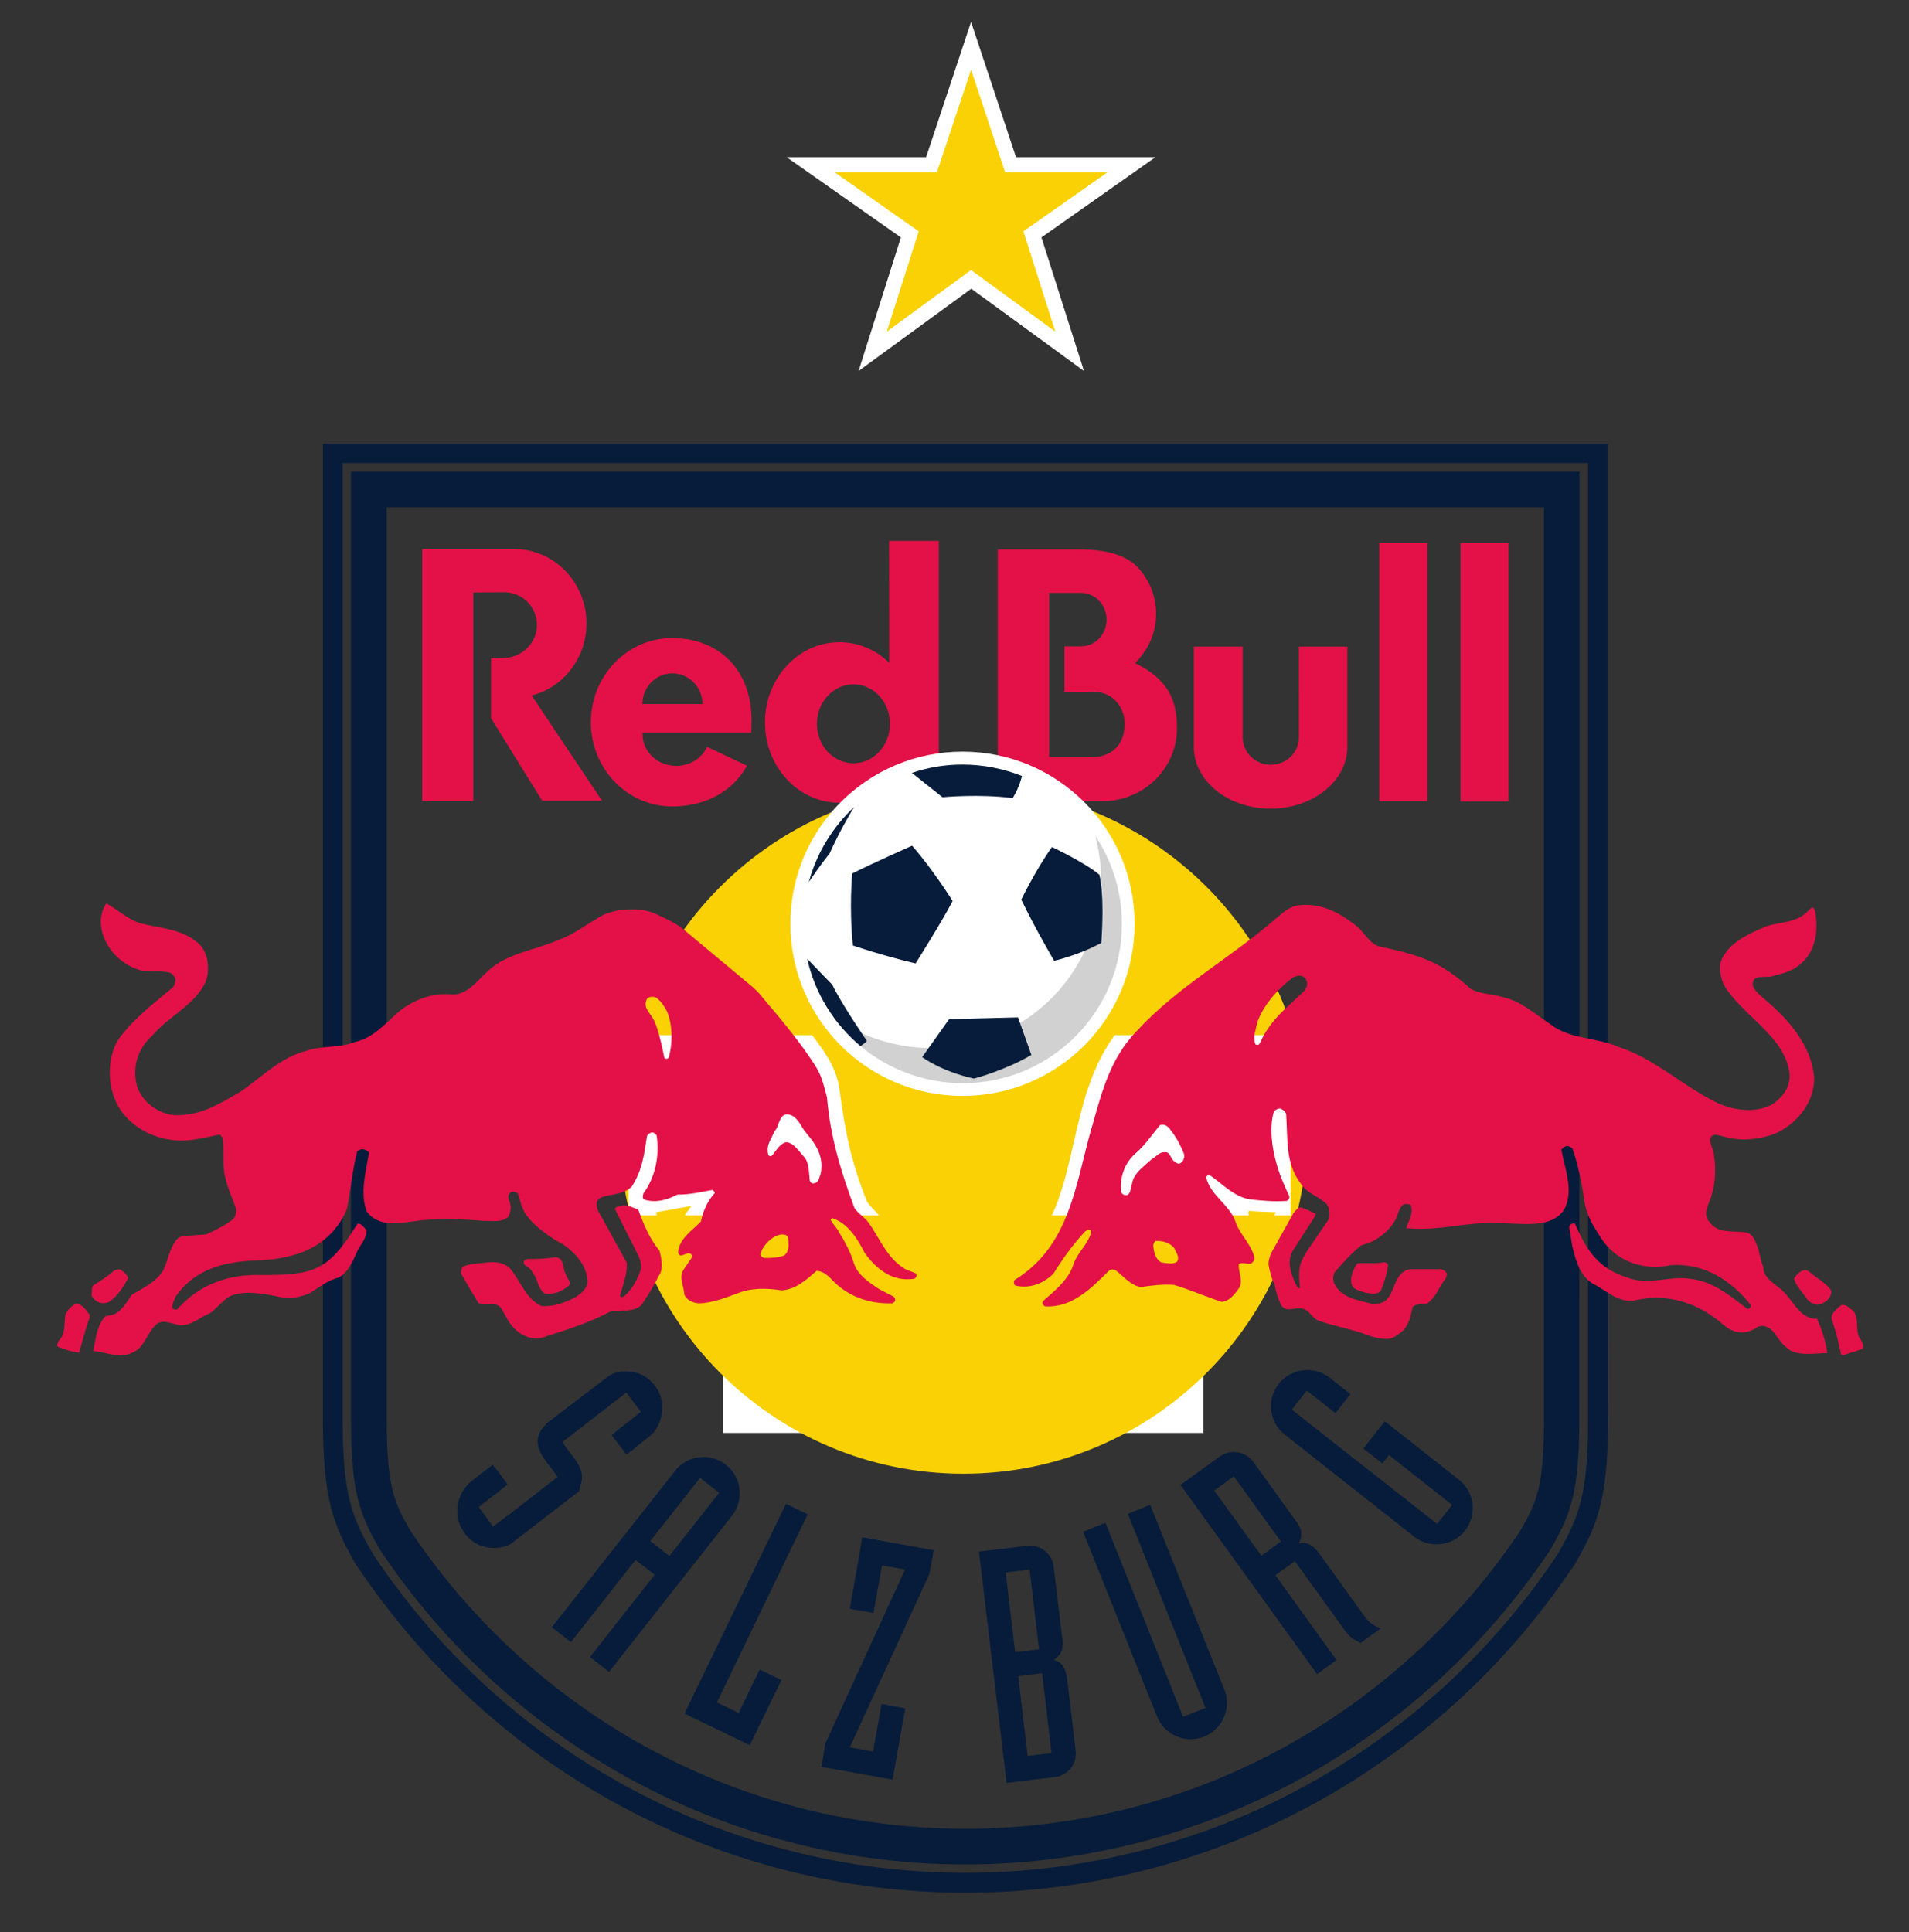 <?xml version="1.0" encoding="utf-8"?>
<!-- Generator: Adobe Illustrator 28.3.0, SVG Export Plug-In . SVG Version: 6.00 Build 0)  -->
<svg version="1.1" id="Layer_1" xmlns="http://www.w3.org/2000/svg" xmlns:xlink="http://www.w3.org/1999/xlink" x="0px" y="0px"
	 viewBox="0 0 314.3 318.1" style="enable-background:new 0 0 314.3 318.1;" xml:space="preserve">
<rect x="0" y="0" width="314.3" height="318.1" fill="#333333" stroke="none"/>
<style type="text/css">
	.st0{clip-path:url(#SVGID_00000154427221831773224620000016671177240646747830_);}
	.st1{fill-rule:evenodd;clip-rule:evenodd;fill:#FFFFFF;}
	.st2{fill:#071C3A;}
	.st3{fill-rule:evenodd;clip-rule:evenodd;fill:#071C3A;}
	.st4{fill:#E31147;}
	.st5{fill-rule:evenodd;clip-rule:evenodd;fill:#FAD105;}
	.st6{clip-path:url(#SVGID_00000158748482343084208060000010221134232839139732_);}
	.st7{fill:#FFFFFF;}
	.st8{fill:#D1D1D1;}
	.st9{fill:#FAD105;}
</style>
<g transform="matrix(.361 0 0 .361 1.289 .716)">
	<g>
		<defs>
			<rect id="SVGID_1_" x="326.2" y="406.7" width="219.1" height="244.8"/>
		</defs>
		<clipPath id="SVGID_00000111900010714215344670000011698752336596468371_">
			<use xlink:href="#SVGID_1_"  style="overflow:visible;"/>
		</clipPath>
		<g style="clip-path:url(#SVGID_00000111900010714215344670000011698752336596468371_);">
			<path class="st1" d="M136.6,193.2v452.3c0,35.7,4.6,49.5,15.6,68.6l0.6,1.1l0.7,1c63.7,95.1,169.6,151.9,283.2,151.9
				s219.4-56.8,283.2-151.9l0.7-1l0.6-1.1c11-19.1,15.6-32.9,15.6-68.6V193.2L136.6,193.2"/>
		</g>
	</g>
	<path class="st2" d="M700.6,568v77.5c0,30.8-3.6,38.1-10.8,50.6C634.9,778.1,542,832,436.7,832c-105.3,0-198.2-53.9-253.1-135.9
		c-7.2-12.5-10.8-19.8-10.8-50.6V229.4h527.8L700.6,568z M716.8,465.5V213.1H156.5v432.4c0,32.8,3.9,43,12.9,58.7l0.3,0.5l0.3,0.5
		c60,89.6,159.7,143.1,266.6,143.1s206.6-53.5,266.6-143.1l0.3-0.5l0.3-0.5c9-15.6,12.9-25.9,12.9-58.7L716.8,465.5"/>
	<path class="st3" d="M720.7,596v49.5c0,33.7-4.1,44.3-13.5,60.6l-0.3,0.6l-0.4,0.6C645.8,798,544.9,852.1,436.7,852.1
		S227.6,798,166.9,707.3l-0.4-0.6l-0.3-0.6c-9.4-16.3-13.5-26.9-13.5-60.6V209.2h568L720.7,596z M729.7,468.3v-268h-586v445.3
		c0,35.7,4.7,47.8,14.6,65.1l0.5,0.9l0.6,0.8c62.4,93.2,166.1,148.8,277.3,148.8S651.6,805.5,714,712.3l0.6-0.8l0.5-0.9
		c10-17.3,14.7-29.4,14.7-65.1L729.7,468.3"/>
	<path class="st4" d="M385.7,346.1c-9.2,0-16.7-8-16.7-18c0-9.9,7.5-18,16.7-18c9.2,0,16.6,8.1,16.6,18
		C402.3,338.1,394.8,346.1,385.7,346.1z M401.9,244.7l0.1,55.6c-6-5.9-14-9.4-22.8-9.4c-18.7,0-33.9,16.4-33.9,36.6
		c0,20.2,15.2,36.6,33.9,36.6c8.8,0,16.8-3.7,22.9-9.7v9h22.5l0-118.7L401.9,244.7z M495.8,343.2h-20.9v-74.8h14.6
		c6.4,0,11.6,5.5,11.6,12.2c0,6.7-5.2,12.2-11.6,12.2h-7.6v20.8h13.9c7.8,0,13.6,6.6,13.6,14.8C509.2,336.9,504.3,342.7,495.8,343.2
		z M514.1,300.4c6-5.9,9.6-13.7,9.6-22.4c0-7.8-2.9-15.1-7.9-20.7c-5.2-6-14.5-8.7-26.9-8.7h-37.4v114.8h48.3
		c18.5-0.3,33.4-15.1,33.4-33.2C533.3,317,528.9,307.7,514.1,300.4L514.1,300.4z M625.5,363.4h21.9V245.6h-21.9V363.4z M588.8,334.3
		c0,6.9-5.7,12.5-12.8,12.5c-7.1,0-12.8-5.6-12.8-12.5v-41.4h-22.3v45.8c0,15.5,15.7,28.1,35,28.1c19.3,0,35-12.6,35-28.1v-45.8
		h-22.1V334.3z M263.9,282.3c0-18.7-14.8-33.9-32.9-33.9c-0.6,0-3.1,0-3.7,0H189v114.9h23.3v-95.1l13.9-0.1c8.6,0,15.1,6.7,15.1,15
		s-7,15-15.5,15l-5.4,0.1v27.4l23.3,37.6H271l-32.1-48C253.2,311.6,263.9,298.3,263.9,282.3L263.9,282.3z M289.4,319.1
		c0-7.7,6.1-14,13.7-14s13.7,6.3,13.7,14H289.4z M303,289c-20.5,0-37.1,17.2-37.1,38.4c0,21.2,16.6,38.4,37.1,38.4
		c15.6,0,27.9-7.2,34.1-18.6l-18.2-8.6c-2.3,5.1-7.7,8.7-14.1,8.7c-8.4,0-15.3-6.4-15.3-14.3c0-0.5-0.2-0.3-0.1-0.8l49.6,0
		c0.2-1.6,0.2-3.2,0.2-4.8C339.5,302.6,323.4,289,303,289L303,289z M662.5,245.6v117.9h21.9V245.6L662.5,245.6z"/>
	<path class="st5" d="M592.6,513.3c0,86.6-70.2,156.8-156.8,156.8c-86.6,0-156.8-70.2-156.8-156.8c0-86.6,70.2-156.8,156.8-156.8
		C522.4,356.5,592.6,426.7,592.6,513.3"/>
	<g>
		<defs>
			<rect id="SVGID_00000149342809873534681860000017868563737376479148_" x="283.1" y="470.1" width="301.9" height="82.2"/>
		</defs>
		<clipPath id="SVGID_00000041987258640136738190000009283765742909455254_">
			<use xlink:href="#SVGID_00000149342809873534681860000017868563737376479148_"  style="overflow:visible;"/>
		</clipPath>
		<g style="clip-path:url(#SVGID_00000041987258640136738190000009283765742909455254_);">
			<path class="st7" d="M572.2,564.2c-1.6-3-7.1-9.8-6.3-14c4,0.5,10.2,0.5,12.4,0.7C577.5,552.1,573,562.6,572.2,564.2L572.2,564.2
				z M851.7,610.7c-0.3-1.2-0.8-2.5-1.2-3.6l-0.4-1c-0.3-0.8-0.6-1.5-0.8-2.4c-0.1-0.4-0.3-0.7-0.3-1c0-0.2-0.1-0.5,0-0.7
				c0.4-4.4-0.7-6.8-2.5-9.8c-1.3-2.4-3.3-3.3-4.5-3.3c-0.3,0.9-1.2,1.5-2.2,1.5c-0.1,0-0.3,0-0.4,0c-1.3-0.2-2.1-1.4-2-2.7
				c0-0.3,0.1-0.6,0.1-1c0-1.2-0.2-2.3-0.8-3.4c-1.5-2.8-12.3-11.7-16.4-11.7c-3.3,0-6.8,1.8-9.3,4.9c-0.5,0.6-1.1,0.8-1.8,0.8H809
				c-0.8-0.1-1.5-0.5-1.9-1.2c-0.4-0.7-0.7-1.4-0.9-2.2c-0.7-1.9-1.2-3.9-1.6-5.8l-0.3-1.5c-1.1-5-2.8-10-9.5-12
				c-0.6-0.2-1.2-0.3-2.1-0.4c-0.7-0.1-1.5-0.1-2.3-0.1h-0.6c-1.3,0-2.7-0.1-4.1-0.3c-2.7-0.4-4.5-1.3-4.5-4.3c0-0.3,0-0.5,0.1-0.8
				l0.7-2.1c0.6-1.5,1.3-3.9,1.9-6.7c1.1-5.2,1.2-10,0.3-14.3c-0.2-0.8,0.1-1.6,0.6-2.1c0.4-0.5,1.1-0.8,1.7-0.8c0.1,0,0.2,0,0.4,0
				c2.7,0.4,5,0.5,5.6,0.5c14.2,0,36.8-9.3,36.8-34.2c0-14.3-11.6-27.9-21.3-36.8c-0.6-0.6-0.9-1.5-0.7-2.3c0.2-0.8,0.8-1.5,1.7-1.7
				c13.8-3.6,21.4-12.8,21.4-25.9v-0.9c0-2,0-4.4-0.4-6.8c-0.6-3.5-1.9-6.7-3.9-9.8c-0.2-0.3-0.6-0.7-1.3-0.7
				c-0.3,0-0.5,0.1-0.6,0.1c-0.6,0.1-1.1,0.5-1.5,0.8c-1.3,0.8-3.1,2.4-4.6,3.7c-1.7,1.4-3.7,2.5-6.6,3.5c-1.7,0.6-3.5,1-5.4,1.6
				c-1,0.3-2,0.5-3.1,0.8c-6.6,1.8-13.8,4.5-21.8,11.6c-3.7,3.2-6.2,8.6-6.4,13.7c-0.2,4.3,1.4,8.7,4.9,13.5c3,4.2,7,8.1,11.2,12.1
				l1.5,1.4c1.5,1.5,3,2.9,4.5,4.3c2.2,2.2,3.8,4,5.2,5.6c3.3,4.1,4.9,7.5,4.9,10.6c0,6.7-4.8,11.2-12,11.2
				c-8-0.1-14.2-3.1-22.8-8.8c-1.3-0.9-2.6-1.8-4-2.7c-2.8-1.9-5.8-3.9-9.1-5.9c-5.9-3.7-11.4-6.7-17.3-9.3
				c-3.1-1.4-6.1-2.4-9.6-3.4c-2.5-0.7-4.8-1.2-7.1-1.6l-1.1-0.2c-5.2-1.1-9.6-2.2-14.3-5.3c-1.3-0.9-2.7-1.8-4.1-2.8
				c-2.4-1.7-5-3.4-7.5-5c-5-3.1-8.9-5-12.6-6.1c-1.1-0.3-2.3-0.6-3.8-0.8c-0.6-0.1-1.3-0.2-1.9-0.3l-1.5-0.2
				c-2.3-0.3-4.3-0.8-6.4-2c-1.3-0.8-2.6-1.6-4-2.7c-1-0.7-2-1.5-2.9-2.3l-0.7-0.5c-2.5-1.9-5.3-4-9.5-6.3
				c-6.4-3.5-12.9-5.2-18.4-6.5l-1.1-0.3c-2.1-0.5-4-0.9-5.6-1.5c-0.9-0.3-1.6-0.6-2.1-0.8c-0.3-0.2-0.6-0.4-0.8-0.5
				c-0.2-0.1-0.3-0.3-0.4-0.4c-13.7-17.3-30.2-18.6-34.9-18.6c-1.1,0-2.1,0.1-3,0.2c-5.5,0.6-12.1,5.5-17.8,10.1
				c-2.1,1.7-4.2,3.5-6.3,5.3c-4.3,3.7-8.8,7.5-13.2,10.6c-22.7,16.2-31,22.7-41.7,34.4c-14.6,15.9-19.1,36.1-23.2,53.9l-0.3,1.3
				c-2,8.7-4,17.6-7,25.8c-3.5,9.6-7.8,16.9-13.5,22.8c-2.8,2.9-5.1,5.1-7.1,6.8c-1.3,1.1-2.4,1.8-3.2,2.4l-0.6,0.4
				c-2.4,1.7-3.3,3.9-2.6,6.1c0.9,2.8,4.5,5.8,10.7,5.9c0.7,0,1.4,0.4,1.8,0.9c0.5,0.6,0.6,1.3,0.5,2c-0.3,1.1-0.1,2,0.6,2.8
				c1.7,2.2,5.7,3.4,8,3.5h1c10.9,0,20.2-4,27.8-11.9c0.5-0.5,1.1-0.7,1.7-0.7c0.6,0,1.1,0.2,1.6,0.6c3,2.8,6.9,4.2,11.9,4.3h0.5
				c2.3,0,4.6-0.3,6.7-0.5c1.1-0.1,2.1-0.2,3.1-0.3c0.5,0,1.1-0.1,1.5-0.1c0.4,0,0.7,0,1,0c1.3,0.1,2.9,0.5,5.2,1.3
				c1.6,0.5,3.2,1.2,4.9,1.8l1.5,0.6c3.3,1.3,8.3,3.2,12.1,3.2c0.2,0,0.4,0,0.6,0c8.6-0.5,11.8-6.9,12.9-10.6c0.3-1,1.2-1.7,2.3-1.7
				h0.1c1.1,0,2,0.8,2.2,1.8c0.2,0.9,0.5,1.8,0.7,2.6c1.3,4.5,3.1,7.5,5.7,9.8c0.8,0.7,1.8,1.1,3.3,1.4c1.3,0.2,3.1,0.3,5.7,0.4
				c0.5,0,1,0.2,1.4,0.5c0.3,0.2,0.7,0.6,1.3,1.2c0.6,0.5,1.1,1.1,1.7,1.6c0.5,0.4,1.2,1,2.1,1.3c12,4.1,27.7,8.5,35.5,8.6h0.3
				c10.7,0,14.4-10.3,15.4-14.7c0.2-0.9,0.9-1.6,1.8-1.8c10-2,15.4-16.9,15.4-19.5c-0.1-4.8-1.9-6.7-6.7-7.1l-17.4,0
				c-0.4,0-0.8,0.1-1.1,0.2c-0.2,0.1-0.4,0.1-0.7,0.1c-0.8,0-1.6-0.4-2-1.1c-0.6-1-1.3-1.5-2.5-1.7c-0.9-0.2-1.5-0.9-1.8-1.8
				c-0.2-0.9,0.1-1.8,0.8-2.4c0.4-0.3,0.7-0.6,1-0.9c0.5-0.4,1-0.6,1.6-0.6h0.1c2.4,0.1,7,0.3,11.4,0.3c2,0,3.9,0,5.5-0.1
				c3.5-0.2,6.4-0.5,9.5-0.9c4.8-0.6,9.8-1.1,17.3-1.1l16.3,0.9c3.5,0,6.7-0.5,9.4-1.3c0.2-0.1,0.5-0.1,0.7-0.1
				c0.5,0,0.9,0.1,1.3,0.4c0.6,0.4,1,1,1.1,1.7c1,8.2,3.8,15.5,7.8,21c1,1.4,2.4,2.7,4.2,3.9c0.9,0.6,1.9,1.2,2.9,1.8
				c0.6,0.3,1.1,0.7,1.7,1c4.3,2.7,9.6,6,16.3,6c1.8,0,3.6-0.2,5.5-0.7c2-0.5,4-0.8,6.1-0.8c1,0,2.1,0.1,3.1,0.2
				c2.6,0.3,5,0.9,6.9,1.4l0.5,0.1c3.1,0.8,6,2,8.9,3.7c2.4,1.5,4.4,3,6.4,4.5l0.5,0.4c3.9,3,7.9,6,13.6,6c0.2,0,0.4,0,0.7,0
				c0.4,0,0.8-0.1,1-0.2c0.3-0.1,0.7-0.2,1.1-0.4c0.8-0.3,1.7-0.7,2.6-1c0.9-0.3,1.9-0.7,3-1c0.1,0,0.3,0,0.5,0c0.8,0,1.5,0.4,2,1
				c0.3,0.4,0.6,0.9,0.9,1.4c0.6,0.9,1.1,1.9,1.9,2.8c2.2,2.8,6.1,6.6,15.4,6.8c0.8,0,1.7,0,2.4,0c4.8,0,7.8-0.4,9.1-0.6
				c0.1,0,0.3,0,0.4,0c0.5,0,0.9,0.1,1.3,0.4c1,0.7,2,1,3.2,1c2.5,0,6.2-0.8,9.2-1.8c1.8-0.7,3.2-1.4,4.3-2.2c1.4-1,2.2-2.2,2.4-3.5
				C852.2,613.2,852.1,612.1,851.7,610.7 M307.8,554.5c-1.6,2-4,2.6-6.2,6.5c-4.4-1.7-5.2-7.5-6-10.1c3.5-0.7,11.9-2.2,16.2-2.9
				C310.1,550.3,308.8,551.9,307.8,554.5L307.8,554.5z M412.7,572.9c-4.4-2.5-7.1-6.4-8.9-9.5c-0.8-1.3-1.5-2.7-2.2-4l-0.8-1.6
				c-0.9-1.7-2-3.6-3.2-5.2c-0.5-0.6-1.1-1.3-1.7-1.9l-1.8-1.9c-0.6-0.6-1.1-1.2-1.5-1.7c-0.4-0.6-0.7-1-0.9-1.4
				c-7.8-20-9.7-31.4-12.5-51.4c-1.5-10.3-7.7-18.6-17.9-31.1c-1.3-1.6-2.7-3.4-4.2-5.3c-1-1.3-2.1-2.7-3.2-4.1
				c-3.3-4.2-6.1-7.3-8.2-9.5c-3.7-3.1-6.9-5.8-9.8-8.3c-4.1-3.5-7.7-6.5-10.9-9.2c-6.1-5-10.8-8.6-16.3-12.2
				c-7.6-5.1-15.7-7.7-24.1-7.7c-8.6,0-14.9,2.8-17,4.2c-7.2,4.9-12.7,8-18.8,10.5c-4.4,1.8-9,3.3-14.9,5.3c-1.9,0.6-3.9,1.3-6,2
				c-6.6,2.2-11.3,6.1-14.7,9.2c-0.8,0.8-1.6,1.5-2.3,2.2c-0.8,0.8-1.6,1.6-2.3,2.2c-1.5,1.4-2.6,2.1-3.5,2.4c-1,0.4-2.6,0.6-5,0.8
				c-1.2,0.1-2.5,0.1-3.7,0.2c-0.9,0-1.8,0.1-2.6,0.1c-7.6,0.5-13.7,4.7-17.7,7.9c-2,1.7-4,3.4-5.8,5.1l-0.9,0.8
				c-2.3,2.1-4,3.5-5.6,4.5c-5.4,3.5-10.5,4-16.1,4.5c-2.9,0.3-5.8,0.6-9,1.2c-3.8,0.8-7.4,2-11,3.7c-4,1.9-8.1,4.3-13.2,7.9
				c-2.2,1.5-4.4,3.1-6.5,4.7c-1.9,1.4-3.8,2.7-5.6,4.1c-8.4,5.9-15.6,9.8-23.5,9.8c-7.7,0-13.2-4.5-14-11.5
				c-0.7-6.2,2.5-12.4,8.9-17.6l3.5-2.8c2.6-2.1,5.1-4.1,7.3-6c3.7-3.2,6.2-5.7,8.2-8.3c4.8-6.3,6-12.8,4-21.1
				c-1.9-7.4-7.6-12.5-17.4-15.4c-3.5-1.1-7.1-1.7-10.5-2.3l-1.2-0.2c-1-0.2-2-0.3-2.8-0.5c-1.1-0.2-1.8-0.4-2.3-0.6
				c-5.4-2.4-17-10.2-19.4-11.8l-0.9-0.6l-0.7,0.9c-2.1,3.1-3.8,5.5-5.1,16.1c-1.4,11.7,8.3,26.1,24.9,28.7c0.9,0.1,1.7,0.8,1.9,1.7
				c0.3,0.9-0.1,1.9-0.8,2.4c-17.6,13.8-21.4,19.8-22.3,35.3c-0.6,9.7,2.8,19.1,9.3,26c7.1,7.5,17.3,11.5,29.6,11.5
				c3.3,0,6.8-0.3,10.3-0.8c0.1,0,0.3,0,0.4,0c0.5,0,1,0.2,1.5,0.5c0.5,0.4,0.8,1,0.9,1.7c0.8,10.8,2.8,19.6,5.2,23.6
				c0.6,0.9,0.4,2.2-0.4,3c-0.8,0.7-1.9,1.4-3.5,2c-3.8,1.5-9.5,2.4-15.1,2.4c-3.5,0-6.2,2.4-8.3,7.7c-0.7,1.7-1.3,3.5-1.8,5.3
				l-0.1,0.5c-0.3,0.9-0.6,1.7-0.8,2.4c-0.2,0.7-0.5,1.3-0.8,1.8c-0.7,1.3-1.8,2.5-3.2,3.8c-0.5,0.4-1,0.6-1.6,0.6
				c-0.1,0-0.3,0-0.4,0c-0.7-0.1-1.3-0.6-1.7-1.2c-1.7-3.1-4.5-5.1-8.1-5.9h-0.1l-0.4,0c-5.4,0-14.7,4.6-18.2,13.2
				c-0.3,0.8-1,1.4-1.9,1.5l-0.4,0.1c-4.3,0.5-7,2.4-8.6,6.3c-0.6,1.6-1,3.4-1.3,5l-0.2,1.2c-0.2,1.3-0.5,2.7-0.8,4
				c-0.3,1-0.6,2-1.2,3c-0.3,0.5-0.6,1-0.8,1.4c-0.2,0.3-0.4,0.7-0.6,0.9c-0.9,1.8-1.4,3.6-0.7,6.6c0.4,1.4,1.5,2.6,3.3,3.6
				c1.4,0.7,3.1,1.4,5.2,1.9c3.8,0.9,7.5,1.2,8.2,1.2c0.5,0,1-0.1,1.5-0.4c0.4-0.2,0.7-0.5,1.1-0.8c0.4-0.3,1-0.5,1.6-0.5
				c0.1,0,0.2,0,0.4,0l1.8,0.3c1.4,0.3,3.2,0.6,5,1l0.3,0c1.7,0.4,3.4,0.7,4.8,0.9c0.7,0.1,1.4,0.3,1.9,0.3c0.6,0.1,1,0.1,1.2,0.1h0
				c7.4-0.3,10.6-3.2,12.7-6c0.6-0.8,1.1-1.6,1.6-2.5l0.8-1.4l0.6-1.1c0.6-1,1.2-2,1.9-2.9c0.5-0.6,1.2-0.9,1.9-0.9
				c0.2,0,0.4,0,0.6,0.1c0.8,0.2,1.7,0.4,2.4,0.5c1.7,0.3,3.3,0.4,4,0.5c0.5,0,1,0.1,1.4,0.1c7,0,12.3-3.9,16.6-7.6l1.4-1.2
				c0.7-0.6,1.3-1.1,2-1.7c0.9-0.7,2-1.6,3.2-2.4c2.1-1.4,3.9-2.1,5.6-2.1l0.4,0c1.7,0.1,8,0.6,18.8,2.3c0.5,0.1,0.9,0.1,1.4,0.1
				c2.4,0,5.5-0.8,9.2-2.5c2.6-1.2,5.7-2.8,8.8-4.8c0.7-0.4,1.4-0.8,2.4-1.2l0.3-0.1c0.9-0.4,1.8-0.8,2.8-1.3c1.8-0.9,4.4-2.4,6.5-5
				c1.2-1.5,2.9-4.8,4.5-8.1l1.8-3.6c1-2,2-4.1,3-6.2c0.4-0.8,1.2-1.3,2.1-1.3h0.7c3.4,0,7.4-0.5,10.8-1c1.5-0.2,3-0.5,4.5-0.7
				c3.2-0.5,6-0.9,8-1c0.5,0,1.9,0.1,3.8,0.2l4.3,0.3c5.4,0.3,9.8,0.5,13.4,0.5c2.2,0,4.1-0.1,5.7-0.2c2.9-0.2,5.5-0.7,7.6-1.3
				c0.6-0.2,1.2-0.4,1.9-0.7c0.3-0.1,0.6-0.2,0.9-0.2c0.6,0,1.2,0.2,1.6,0.7c1.2,1.2,2.4,2.3,3.7,3.4c0.7,0.6,1,1.6,0.7,2.5
				c-0.3,0.9-1.1,1.5-2.1,1.6c-0.5,0-0.9,0.1-1.4,0.1c-1.5,0.2-4.2,0.8-5.6,2.6c-0.5,0.6-1.1,0.9-1.9,0.9c-0.3,0-0.7-0.1-0.9-0.2
				c-0.3-0.2-0.7-0.3-1-0.4c-0.7-0.2-1.4-0.2-2-0.3h-1.1l-1.2,0h-0.7c-2.2,0-7.2,0-11.5,0.7c-2.7,0.4-4.8,1.1-6.3,1.9
				c-1.4,0.8-3.1,2.3-2.9,4.7c0.3,4.4,6.5,16.5,10.8,20.7c0.8,0.8,3.6,1.7,6.8,1.7c0.3,0,0.7,0,1,0h0.2c0.9,0,1.7,0.5,2.1,1.3
				c4.4,8.6,11.9,14.4,18.8,14.4h0.5c6.6-0.3,24.3-6.7,36.8-12.5c0.2-0.1,0.3-0.1,0.5-0.2c0.4-0.1,0.9-0.2,1.3-0.2
				c0.8-0.1,1.6-0.2,2.4-0.3l1.3-0.2c2.7-0.3,5.9-0.8,8.1-1.9c2.1-1,5.1-4.9,7.8-10c0.4-0.8,1.2-1.3,2.1-1.3c0.1,0,0.2,0,0.2,0
				c0.9,0.1,1.8,0.7,2,1.7c0.3,1,0.7,1.9,1.1,2.7c2.1,4,5.9,6,11.3,6c0.3,0,0.6,0,0.9,0c3.7-0.1,7.7-1.4,11.2-2.5l2-0.7
				c3-1,5.9-2,8.5-2.4c0.9-0.2,2-0.3,3.3-0.3c0.6,0,1.2,0,1.8,0c1.1,0.1,2.3,0.2,3.4,0.2c0.8,0.1,1.5,0.1,2.3,0.2
				c1.1,0.1,2.2,0.1,3.4,0.1c3.3,0,5.8-0.5,8.1-1.6c3.3-1.4,5.9-3.2,7.6-4.4l0.6-0.5c0.4-0.3,0.9-0.5,1.4-0.5c0.6,0,1.1,0.2,1.6,0.6
				c4.6,4.1,14.7,11.1,29.4,11.1c0.5,0,1,0,1.5,0c3.5-0.1,6.3-1.3,7.8-3.3c1-1.3,1.3-2.9,0.9-4.5c-0.2-0.6,0-1.3,0.3-1.9
				c0.4-0.6,0.9-0.9,1.6-1.1c2.4-0.4,4.4-1.3,5.8-2.6c1.3-1.1,2.2-2.8,2.2-4.3c0-1-0.4-1.8-1.1-2.5
				C418.3,576,417.4,575.5,412.7,572.9"/>
		</g>
	</g>
	<path class="st7" d="M356.9,419.3c0-43.4,35.2-78.5,78.5-78.5c43.4,0,78.5,35.2,78.5,78.5c0,43.4-35.1,78.5-78.5,78.5
		C392,497.8,356.9,462.7,356.9,419.3"/>
	<path class="st8" d="M376.4,461.7c22.9,16.5,55.2,19.2,80.4,5.6c27.4-14.2,44-43.4,41.5-74.9c-0.5-4.6-1.2-9-2.4-13.3
		c7.7,11.6,12.2,25.4,12.2,40.3c0,40.1-32.5,72.6-72.6,72.6C411.1,491.9,389.6,480,376.4,461.7"/>
	<path class="st3" d="M414,437.4c-17-4.1-28.6-8.2-28.6-8.2c-1.8-17.5-0.3-32.8-0.3-32.8c7.3-3.8,27.3-12.7,27.3-12.7
		c9.5,10.8,18.5,25.2,18.5,25.2C426.6,417.4,414,437.4,414,437.4L414,437.4z M386,366c-1.7,2.8-6.7,11.2-11.2,21.2
		c-4.2,5.3-7.9,10.7-9.5,13.1C368.9,387,376.2,375.2,386,366L386,366z M462.2,408.3c0,0,6.4-13.3,14-24c0,0,14.7,6.9,21.6,12.6
		c0,0,2.5,7.9,0.9,31.1c0,0-8.8,5.1-21.5,8.2C477.2,436.2,468.6,421.6,462.2,408.3L462.2,408.3z M429.3,462.8l31.4-0.8l6.1,17.1
		c-11.9,7.1-26.2,10.8-26.2,10.8c-15-3.3-23.6-9.8-23.6-9.8L429.3,462.8z M435.4,346.7c9.6,0,18.7,1.9,27.1,5.2
		c-0.3,1.4-1.3,5.2-4.2,10.1c-15.2-2-32-0.4-32-0.4l-14-11.1C419.6,348,427.3,346.7,435.4,346.7L435.4,346.7z M388.9,475.1
		c-12-10.1-20.8-23.9-24.3-39.8c3.9,4,11.4,11.8,11.4,11.8c4.5,9.3,15.8,25.6,15.8,25.6C391,473.6,389.7,474.5,388.9,475.1"/>
	<path class="st3" d="M308.6,779.5l29.8,14.4l14.4-29.7l-9.9-4.8l-9.6,19.8l-9.9-4.8l41.4-85.8l-9.9-4.8L308.6,779.5z M384,731.7
		l10.8,1.9l3.9-21.7l10.5,1.9L372.9,793l-1.9,10.8l32.5,5.8l5.8-32.5l-10.8-2l-3.9,21.7l-10.6-1.9l36.3-79.1l2-10.8l-32.6-5.9
		L384,731.7z M315.7,672l8.7,6.8l-22.7,28.8l-8.7-6.8L315.7,672z M248.1,740.1l8.7,6.8l29.5-37.5l8.7,6.8l-29.5,37.5l8.7,6.8
		l56.1-71.3c5.6-7.2,4.4-17.6-2.8-23.2c-7.2-5.6-17.6-4.4-23.2,2.8L248.1,740.1z M455.5,811.1l21.9-2.6c6.1-0.7,10.4-6.2,9.6-12.2
		l-3.8-32.1c-0.8-6.5-3.3-8.5-6.1-9.2c2.5-1.8,4.5-4,3.9-9l-4-33.4c-0.7-6.1-6.2-10.4-12.2-9.6l-21.9,2.6L455.5,811.1z M455.1,715.1
		l10.9-1.3l4.3,36.4l-10.9,1.3L455.1,715.1z M460.8,762.4l10.9-1.3l4.3,36.4l-10.9,1.3L460.8,762.4z M521,684.3l-10.2,4.1l35.4,88.5
		L536,781l-35.4-88.5l-10.2,4.1l33.7,84.2c3.4,8.4,13,12.6,21.5,9.2c8.4-3.4,12.6-13,9.2-21.5L521,684.3z M597.1,761.5l8.9-6.4
		l-27.9-38.7l8.9-6.4l23.3,32.3c1.6,2.2,4.3,3.9,6.6,5l9.2-6.6c-2.8-1.3-5.1-2.4-6.8-4.8L598.5,707c-3.8-5.3-7-5.8-9.7-5.1
		c1.3-2.8,2-5.6-1-9.8l-19.7-27.3c-3.6-5-10.4-6.1-15.4-2.5l-17.9,12.9L597.1,761.5z M550.2,677.8l8.9-6.5l21.5,29.7l-8.9,6.5
		L550.2,677.8z M641.4,698.8c7.1,5.6,17.6,4.4,23.2-2.8c5.6-7.1,4.4-17.6-2.8-23.2L628,646.2l-9.8,12.4l8.7,6.8l3-3.8l28.8,22.7
		l-6.8,8.7l-66.3-52.1l6.8-8.7l13.1,10.3l6.8-8.7l-9.5-7.5c-7.2-5.6-17.6-4.3-23.2,2.8c-5.6,7.1-4.4,17.6,2.8,23.2L641.4,698.8z
		 M297,633.1c2.9,6,1.4,14.2-3.2,19l-11.6,9.3l-6.8-8.8c4.1-3.8,8.9-7,13.3-10.7l-6.6-8.8L253,655.6c3.5,6.3,11.1,11.5,8.2,19.6
		l-0.6,2.8l-31.2,24.1c-4.1,2.3-9.6,2.4-14,0.7c-5.2-2-9.3-7.4-10.2-12.7c-1-6.3,1.2-12.2,6-16.4c3.2-2.6,6.6-5,9.9-7.7
		c2.4,2.8,4.6,5.9,6.8,9c-4.2,3.5-8.8,6.8-13.1,10.3l6.5,8.9c9.8-7.2,19.5-15,29.4-22.6c-4-6.6-12.8-13.2-7.3-21.7l2.4-2.8
		l28.4-21.7c4.5-2.8,11.4-2.5,16,0.1C292.9,627.1,295.7,630.1,297,633.1"/>
	<g>
		<path class="st4" d="M370.7,533.3c0,0.1-0.4,1.2-0.4,1.2c0,0.1-0.4,1.2-0.4,1.2c-0.4,1.1-1,1.7-2,1.9c-0.6,0.2-1.1,0.1-1.5-0.2
			c-0.4-0.3-0.7-0.8-0.7-1.4c0,0-0.1-1.2-0.1-1.2l-0.4-4.2c-0.3-2-0.9-3.5-1.8-4.7c0,0-1.9-2.2-1.9-2.2c-0.1-0.1-2.1-2.4-2.1-2.4
			c-1.6-1.6-3.1-2.4-4.6-2.4c-1.2,0.4-2.2,1.1-3.4,2.4l-1.4,1.8l-1.3,1.7c-0.5,0.8-1.5,0.3-1.5,0.3s-0.1-0.1-0.2-0.1
			c0-0.1-0.1-0.2-0.1-0.2c-0.3-0.8-0.4-1.6-0.4-2.4c0-1.3,0.4-2.5,0.8-3.5l1.1-2.3l1.3-2.7l0.2-0.3c0.4-0.4,0.8-1,1.2-2.1l0.3-0.9
			l0.8-1.9c1.1-2.4,2.8-3.1,5.3-2c1.9,1,3.1,2.7,4,4.1l0.6,1l0.8,1.3l1.6,2.1c4.4,5,6.6,9.6,6.6,14.5
			C371.1,530.9,371,532.1,370.7,533.3L370.7,533.3z M354,570.6C354,570.6,353.9,570.7,354,570.6c-0.1,0.1-0.2,0.1-0.2,0.1
			c-2.5,0.8-5.4,1.1-8.6,1l-0.2,0l-0.6-0.2c0,0-0.6-0.4-0.6-0.4c-0.3-0.2-0.8-0.8-0.5-1.5c1.2-3.6,4.7-7.6,9.1-8.6h0.4h0.6l1,0.1
			c0.5,0.1,1.3,0.5,1.5,1.7c0.1,0.7,0.1,1.4,0.1,2.1C356.2,567,355.8,569.3,354,570.6L354,570.6z M301.8,480.3
			c-0.2-0.1-0.3-0.1-0.3-0.1s0,0.1,0,0.1c-0.1,0-0.1,0.1-0.1,0.1c-0.4,0.4-1.1,0.7-1.8,0.2c0,0-0.1-0.1-0.2-0.1c0-0.1,0-0.2,0-0.2
			c-1.1-5.5-2.3-11.2-4.5-16.6l-1.3-2.2l-0.5-0.7l-1.1-1.6c-0.9-1.4-1.7-3.2-0.6-5.5l0.1-0.2c1-1,2.7-1.1,4-0.6l0.2,0.1
			c2.3,1.6,3.9,4.3,4.9,6.2c1.4,3.2,2.1,7.3,2.1,11.4c0,3.2-0.4,6.4-1.2,9.5C301.4,480.2,301.6,480.3,301.8,480.3L301.8,480.3z
			 M409.3,576.8c-8.2-4.8-11.5-13.8-16.6-21c-1.8-2.6-4.9-4.3-6.6-6.9c-5.9-16-11-32-12.5-50.4c-1.2-4.5-2.2-9.2-4.7-13.4
			c-7.4-12-17-23-26.3-34.1c-0.8-0.8-0.8-0.9-2.6-2.6l-32.4-27c-4-3-8.5-4.9-13-7c-6.9-2.6-16.2-2.1-22.9,0.8
			c-7,3.7-13.3,9-20.7,11.5c-10.7,4.8-22.7,5.7-31.9,14c-5.3,4.7-9.9,11.9-17.8,10.7c-8.9-0.4-16.8,2.9-23.5,8.4
			c-6,5.5-11.8,11.9-19.6,13.4c-6.8,2.9-15.2,1.5-22.2,4.1c-11.1,2.7-19.9,11.5-29.3,18.2c-9.4,5.5-18.5,11.4-30.3,11.1
			c-7.7-0.5-15.1-5.9-17.5-13.3c-2.3-8.5,0.3-17.2,7-23c7-8.4,18.1-13.3,23.5-22.9c2.9-5.1,2.5-13.3-1.4-18.1
			c-7.2-7.5-17.7-7.8-27.1-10.1c-6-1.7-10.7-6.3-16-9.2c-2.1,3.1-2.7,6.6-2.4,10.4c1.1,8.6,7.7,16.4,15.9,19.4
			c4.8,2.1,10.3,0.6,15.2,1.7c1.4,0.5,2.7,1.9,2.9,3.4c-0.3,1.4-0.4,2.7-1.6,3.7c-7.7,6.4-15.7,12.6-22.2,20.5
			c-6.9,7.4-7.7,20.4-4.1,29.7c4,10.7,15.1,17.7,25.7,19c7.8,1.2,14.8-0.8,21.9-2.3c1,0,1.4,1,1.8,1.5c0.7,6.3-0.3,11.9,1.1,17.7
			c1.2,5.3,3,9,4.9,14.2c0.3,1.8,0,3.7-1.2,5.1c-4,3-8.1,5.1-12.5,7l-10.7,0.7l-2.1,1c-4,4.6-4.1,9.4-6.6,14.6
			c-3.3,5.5-9.3,8.1-14.4,11.2c-1.6,2.6-3.4,5.3-5.7,7.4c-1.8,1.6-4,2.1-6.3,2.3c-3.7,4.2-4.5,10.1-5.5,15.9
			c6,0.6,12.3,3.8,18.2,0.6c5.1-2.3,6.2-8.5,10-12.2c3-3.3,7.5-0.8,11.1-0.1c5.3,0.3,9.2-3.6,13.7-5.4c3.1-2,5.7-5.6,9-7.7
			c6.3-3,15.1-1.4,21.6-0.1c5.2,1.4,10.7,0.6,15.2-1.5c4.2-2.6,8.2-5.9,13-7c4.2-2.2,6.3-7,8.1-11c1.4-3.7,4.9-6.6,4.7-10.8
			c-1.1-0.9-2.3-3-4-2.9c-2.1,2.9-3.6,5.9-5.9,8.7c-9.9,13.5-17.7,14.8-37.8,14.8c-14.9-0.5-28.3,4-38.6,15.6
			c-0.7,0.4-1.6,0.1-2.2-0.4c-0.4-1.6,1-4.4,1.6-5.6c9.2-13,23.4-16,38.5-16.3c8.2-0.5,16-1.9,23-5.5c7.8-4,13.2-10.2,16.4-17.8
			c1.8-8.6,2.5-17.9,4.7-26.2c0.3-0.8,2.3-1.4,3-1.1c0.8,0.1,2.4,0.9,2.4,1.8c-1.5,8.5-4.2,18.5-0.9,26.7c6.6,8.6,18.7,4,27.7,3.6
			c9.3-0.8,16.8-0.1,25.7,0.5c4.4-0.1,7.6,0.9,11-1.8c0.9-1.5,1.3-3.6,1.1-5.2c-0.3-2.5-2.3-4,0-6c0.7-0.6,2.7-0.2,3.3,0.5
			c1.2,3.4,1.8,7.1,4,10.1c4.4,5.6,10.8,10,16.8,13.2c5.7,4,10.5,9.6,11,16.6c0,3.6-3.3,6-6,7.7c-4.7,2.3-9.7,4.2-15.2,3.7
			c-7.2-3.6-9.2-11.2-14-16.9c-2.4-2.7-6.2-3.3-9.9-3c-4,0.4-7.9,0.6-11.5,1.8c-1,0.8-1.2,2-1.1,3.3c2.5,4.5,5.2,8.9,7.9,13.4
			c3.2,1.9,7.5-1.1,10.3,2.3c2.3,3.6,3.8,7.8,7.4,10.5c3.4,3,8.6,4.4,13.1,2.5c10.1-3.2,20.3-6.5,29.7-11.5h3.2
			c3.8-0.4,8.1-0.1,10.8-3c3-4.4,5.5-8.5,7.8-13.2c2.3-3.1,1.2-7.9,0.3-11.4c-4.7-5.7-7.3-12.2-9.7-18.8c-2.3-0.7-4.4-2-7-1.9
			c-1.2,0.6-3,0.3-3.7,1.6l10.8,21.4c0.7,1.6,1.5,4,1.1,6.2c-1.5,4.5-3.8,8.9-7.5,12.2c-0.7,0.4-1.5,0.8-2-0.1
			c1.2-4.7,3.4-9.7,3.1-15.1l-10.5-19c-1.2-2.6-3.4-4.9-3.3-8c0-1.4,1.2-2.3,2.3-2.9c4.6-1.5,10.3-1.2,13.8-4.9
			c4.7-7.3,5.6-14.4,6.9-23c0.3-0.6,1.4-1.6,2.2-1.6c0.8-0.3,1.8,0.9,2.2,1.3c1.4,9.4-0.6,19-6,26.4c-0.3,1-0.7,2.2,0.4,2.9
			c5.2,1.7,10.7,0,15.1-2.3c5.6,0.1,10.8-1.2,15.9-2.1c0.5,0.3,1.1,0.8,1.1,1.4c-3.4,3.8-5.3,8.1-6.3,13c-4.1,4.2-10,7.9-10.4,14.1
			c0.7,3,3.3,0.1,5.1,0.4c0.8,0.1,1.4,0.8,1.4,1.6l-4.1,6c-2.2,3.6,0.4,7.7,0.4,11.1c1,2.7,4.2,4.1,7.1,4.1
			c6.2-0.3,11.7-2.6,17.1-4.5c6-2.6,13.6-2.5,20.1-1.4c6.4-0.4,11.2-4.6,16-8.9c2.6,0,4.9,1.8,6.7,3.7c7.4,7.9,17,11.4,27.8,11.1
			l1-0.6c0.7-0.7,0.4-1.9-0.4-2.5l-6.4-3.3c-4.5-2.9-10.1-6.7-11.6-11.8c-1.4-4.5-3.8-9.5-6.6-13.8c-0.9-2.2-3.1-4-4.1-6.2
			c0.3-0.3,0.6-0.7,1-0.6c7.1,2.5,11.4,9.5,14.6,15.8c5.2,7.3,12.7,13.4,22.6,11.8l0.8-0.7c0.4-0.6,0.3-1.2,0-1.7L409.3,576.8"/>
		<path class="st4" d="M45.7,592c4.2-2.5,7-7.1,9.2-11.1c-0.4-1.5-1.9-2.6-3.2-3.7c-0.8-0.7-2.1-0.1-3,0.1c-3,2.6-6.1,4.7-9.4,6.7
			c-1.4,1-0.8,3-1.1,4.5c0,1.4,1.6,2.3,2.5,3.1C42.1,592.4,44,592.5,45.7,592"/>
		<path class="st4" d="M31.3,592.4c-2.2,1.1-4.5,3.2-5.1,5.6c-0.7,4.4,0.3,8.5-3.2,11.7c-0.1,0.8-0.9,1.8-0.1,2.6
			c3,1,5.9,2.2,9.6,2.6c1.7-5.4,2.9-11.2,4.8-15.9v-1.4C35.7,595.5,34,592.9,31.3,592.4"/>
		<path class="st4" d="M239,577.9c2.7,3,2.6,7.7,5.8,10c4.1,0.7,7.8-0.9,10.9-3.4c1.8-1.5-0.8-3.4-1.1-5.2c-1.8-2.6-0.6-7.8-4.9-7.9
			c-4.4,0.7-8.8,0.8-13.1,0.8l-1.2,0.8C234.5,575.6,238.3,575.6,239,577.9"/>
		<path class="st4" d="M843.8,606.5c-0.7-3.1,0.1-7.5-1.9-10.4c-1.8-1.4-3.4-3.4-5.7-2.9c-1.9,1.6-4.8,3.6-4.4,6.4
			c1.6,4.9,2.7,8.5,3.7,13.6c0.6,0.9,0,2.9,1.5,2.9l8.8-2.9C847.2,610.7,844.3,608.8,843.8,606.5"/>
		<path class="st4" d="M592.4,447.9l-0.6,1.1l-0.6,1c0,0-4.3,4-4.3,4l-4.6,4.3c-3.5,3.4-5.9,6.2-7.7,9c-1.5,2-2.6,4.4-3.7,6.6
			c-0.3,0.7-1.1,0.7-1.6,0.5c0,0-0.1,0-0.3-0.1c0-0.1-0.1-0.3-0.1-0.3c-0.3-0.9-0.4-1.8-0.4-2.8c0-0.8,0.1-1.6,0.3-2.5l0.8-3.4
			l0.4-1.5c2.6-7,8.5-14.3,16.1-20c1-0.6,2.8-1.1,4.2-0.6c0.8,0.3,1.4,0.8,1.8,1.6c0.3,0.6,0.5,1.1,0.5,1.7
			C592.6,447.1,592.5,447.5,592.4,447.9c0,0,0.2,0.1,0.3,0.1C592.6,448,592.4,447.9,592.4,447.9L592.4,447.9z M536.5,525.8l-0.4,1.3
			c-0.3,0.5-0.7,1-1.2,1.3c-0.4,0.3-1.1,0.5-1.8,0c-0.7-0.3-1.3-0.8-1.8-1.4c0,0-0.6-0.9-0.6-0.9l-0.5-0.9c-0.6-1.1-1.2-1.9-2.6-1.7
			c-1.3-0.1-2.2,0.5-3,1l-0.9,0.7l-0.5,0.4l-1.4,1c-0.1,0-2,1.7-2,1.7l-0.8,0.7l-2.8,2.6c-2,2.1-3.1,4-3.4,5.9l-0.4,1.4l-0.1,0.6
			l-0.2,0.9c-0.2,0.9-0.5,2-1.5,2.6c-0.7,0.2-1.5,0.1-2.1-0.4c-0.5-0.4-0.8-0.9-0.8-1.4c-0.6-6.6,1.8-12.8,6.4-17
			c2.3-1.9,4.3-4.2,5.9-6.2l1.8-2.3l3.6-4.5l0.4-0.2c2.6-0.5,4.2,1.8,4.8,2.8c2.3,2.9,4.1,6.2,5.8,10.4c0.1,0.3,0.1,0.6,0.1,0.9
			C536.5,525.4,536.5,525.6,536.5,525.8L536.5,525.8z M533.4,573.2l-0.1,0.2c-0.9,0.6-2,0.9-3.6,0.8l-2.6-0.3l-0.9-0.1l-0.2-0.1
			c-2.6-1.5-3.3-4.4-3.6-7.4c0-1,0.3-1.8,1-2.3c0,0,0.1-0.1,0.2-0.1h0.2c3.6,0,6.3,1.1,8.1,3.2l0.1,0.2l0.5,1l0.8,1.7
			c0,0,0.2-0.1,0.3-0.1c-0.2,0.1-0.3,0.1-0.3,0.1c0.3,0.6,0.4,1.2,0.4,1.8C533.7,572.2,533.6,572.7,533.4,573.2L533.4,573.2z
			 M825.1,599.4c-7,0.4-10.4-7.1-14.5-11.5c-3.4-4-10.1-6.3-10-12.2c-1.2-2.3-1.5-6-2.6-9c-1-2.4-1.9-6-5.2-6.6
			c-5.9-1-13,0.7-16.7-4.8c-3.8-4.1,0.4-8.9,1.1-12.9c1.6-5.1,1.8-11.8,1-17c-0.1-3-2.2-5.5-1.7-8.5c1.4-2.6,4.7-0.7,6.7-0.4
			c7.7,2.2,16.7,1.1,23.7-1.9c9.6-4.7,17.3-14.4,16.9-25.5c-1.4-14.4-11.6-26.2-22.7-35.5c-2-1.8-4.6-3.7-5.3-6.3
			c-0.3-5.6,6-2.9,9.2-4.2c3.9-1,7.7-1.9,10.8-4.1c8.4-5.6,10.1-15.5,8.5-25c-0.3-0.8-0.3-2.1-1.5-2.1c-1.5,1.2-3,3-4.9,4.1
			c-5.3,3.2-12.5,2.6-18.1,5.4c-7,3-15.6,7.2-18.6,15.2c-0.8,4,0.1,8.1,1.9,11.4c8.5,13.4,26.4,22.2,29.3,38.3
			c1.1,6.6-2.2,11.4-7.3,15.1c-7.7,4.7-19.2,3-26.8-1.1c-14.8-7.4-27.7-19.7-43.6-24.8c-10-4.5-22.3-3.4-31.2-10.4
			c-6.7-4.4-12.9-10.1-20.4-12c-5.2-1.8-11.1-1.5-15.9-4.1c-4.9-4.4-10.1-8.5-15.9-11.4c-7.9-4-16.7-6-25.5-7.9
			c-5.2-1.2-7.1-7-11.4-9.9c-7.3-5.7-15.3-9.9-25.2-9c-4.1,0.3-7.2,3-10.4,5.7c-20.9,18.4-44.9,31-64.1,51.9
			c-12.9,13.3-16.3,30.1-21.1,46.4c-6.8,24.6-9.7,51.8-34.5,67c-0.4,0.7-0.4,1.9,0.4,2.5c6.6,1.6,13-1,17.4-5.5
			c4.2-6.7,8.8-13.2,14.5-19.3l1.4-0.7c0.7,0.1,1.5,0.5,1.2,1.5c-1.6,5.5-6.6,9.4-8.2,14.9c-2.2,6.6-8.5,11.6-13.8,16.3l-0.1,0.8
			c0,0.7,0.7,1.4,1.4,1.5c12,0.6,20.7-8.1,28.8-16.2c0.8-0.8,1.9-0.7,3-0.4c3.6,2.7,6.8,6.9,11.5,7.8c4.9-0.7,10.1-1.4,15.3-1
			c7.2,2.2,14.2,5.2,21.5,7.7c3.7-0.1,6.4-3.7,8.4-6.7c1.5-3.6-0.7-7.1-0.4-10.5c1.8-1.1,3.8,0.3,5.7-0.3c0.8-0.6,1.5-1.5,1.5-2.5
			c-1.4-6.3-7-10.9-8.8-16.8c-2.7-7.5-11.6-12-13.3-20.1c0.4-0.6,1.1-1.4,1.8-0.8c5.9,4.2,11.1,9.9,18.3,11
			c5.5,0.6,11.1,1.1,16.6,0.7c0.8-0.3,1.5-1.2,1.2-2.2c-2.3-4.9-4.5-9.9-5.9-15.2c-1.9-6.7-3.3-16-1.1-23.4c0.4-0.6,2.2-1.6,3-1.3
			c1.1,0.3,2.4,1.6,2.6,2.6c0.8,11.7-0.4,22.3,6.6,31.5c3,4.8,8.2,5.7,11.9,9.5c1.4,1.9,1.6,5.1,0.7,7.2l-8.4,12.3
			c-1.9,2.7-3.8,5.7-4.5,8.8c-0.7,3.4-0.3,6.7,0,10c-0.6,0.3-0.8-0.6-1.4-0.8c-2.2-4.5-4.7-10.3-2.3-15.6l10.5-16.3l0.4-1.2
			c-2.3-1.2-4.9-2.5-7.4-3c-1.2,0.6-2.1,1.8-2.9,2.9L576,569.8c-0.7,2.2-1.4,3.8-0.8,6.2c0.6,2.7,1.2,5.5,2.5,7.8
			c0.8,3.8,1.5,6.4,3.3,9.9c2.6,2.9,6.2,0.3,9.5,1.1c3.3,0.8,4.5,4.8,7.8,5.7c7.4,2.5,15.3,3.8,22.7,6.7c3.9,1.2,9.3,2.7,12.7-0.4
			c4.8-2.6,6-7.7,6.9-12.5c1.5-2.1,4.5-1.2,6.7-1.9c4.1-2.7,5.5-7.7,8.5-11.4l0.6-1.9c-0.4-1.2-1.5-1.9-2.6-2.3h-14
			c-6.4,0.8-7,7.9-9.7,12.3c-1.5,2.7-4.5,3.8-7.7,3.6c-6.6-1.8-14.7-2.7-17.7-9.9c-0.4-1.8-0.4-4,1-5.2c3.4-4,7.5-8.5,11.8-11.8
			c6-1.2,11.9-5.7,15.1-11.1c1.6-2.3,1.4-5.7,4.1-7.5c0.8-0.2,2.6-0.2,3.2,0.6c1.2,4-1,6.8-2.2,10.3c14.9,1.5,26.5-2.8,41-2.3
			c6.2,0,11.7,0.7,17.7,0.3c6-0.3,12.6-2.7,14.5-9c2.7-8.1-1.1-17.2-2.4-24.9l1.7-1.3c1-0.6,2.6,0.2,3.3,0.8c2.6,7.2,4.4,16,5.5,24
			c1.1,7,4.1,11.5,7.9,17.4c7,10.4,19.3,14.5,31.5,11.9c14.8-1.1,27.5,6.7,36.5,18.2v0.7c-0.3,0.6-0.8,1.2-1.5,1.1
			c-7.8-6-15.6-12.5-25.6-13.7c-10.1-1.8-19.2,3.4-29.7-0.8c-12.7-4.2-18-12-23.4-24.5h-1.1c-0.8,0.1-1.3,0.9-1.5,1.8l1.4,8.5
			c1.6,6.8,3.8,14.9,11.2,18.1c5.7,3.4,11.4,8.4,18.5,6.4c12.5-2.7,25.1,0.8,34.6,7.8c3.1,1.8,5.6,5.1,9,6.3
			c3.7,1.5,8.2,0.7,11.2-1.8c7-2.3,8.6,6.4,13.4,9.6c4.2,4.1,12.7,2.4,18.4,2.4l-0.1-0.6C828.8,608.7,827.3,604.3,825.1,599.4"/>
		<path class="st4" d="M627,573.8c-3.7,0.7-7.9-0.1-11.6,0.4c-1.6,2.5-3.1,5.5-2.7,8.8c0.4,3.4,4.2,3.7,6.7,4.6
			c2.3,0.3,5.7,1.1,7-1.4c1.4-3.6,2.6-7.4,3.1-11.2C629.2,573.9,628.1,573.5,627,573.8"/>
		<path class="st4" d="M821.6,578c-2.7-2.3-5.6,1.1-7,3.1c0.9,3.3,3.7,6,5.7,9c1.1,1.6,2.9,2.7,4.8,2.9c1.9,0,3.4-1,4.8-2.1
			c1-1.2,2.1-2.7,1.6-4.5C829,583,824.8,580.8,821.6,578"/>
	</g>
	<path class="st7" d="M523.4,69.7h-63.6L439.3,8l-20.5,61.7h-63.6l52.1,36.6L388,167.2l51.4-37.5l51.4,37.5l-19.4-60.9L523.4,69.7"
		/>
	<g>
		<path class="st9" d="M439.3,121.1l38.3,28l-14.5-45.6l38.3-26.9h-46.6L439.3,30l-15.5,46.6h-46.6l38.3,26.9L401,149.1L439.3,121.1
			"/>
		<path class="st9" d="M439.3,121.1l38.3,28l-14.5-45.6l38.3-26.9h-46.6L439.3,30l-15.5,46.6h-46.6l38.3,26.9L401,149.1L439.3,121.1
			"/>
	</g>
</g>
</svg>

